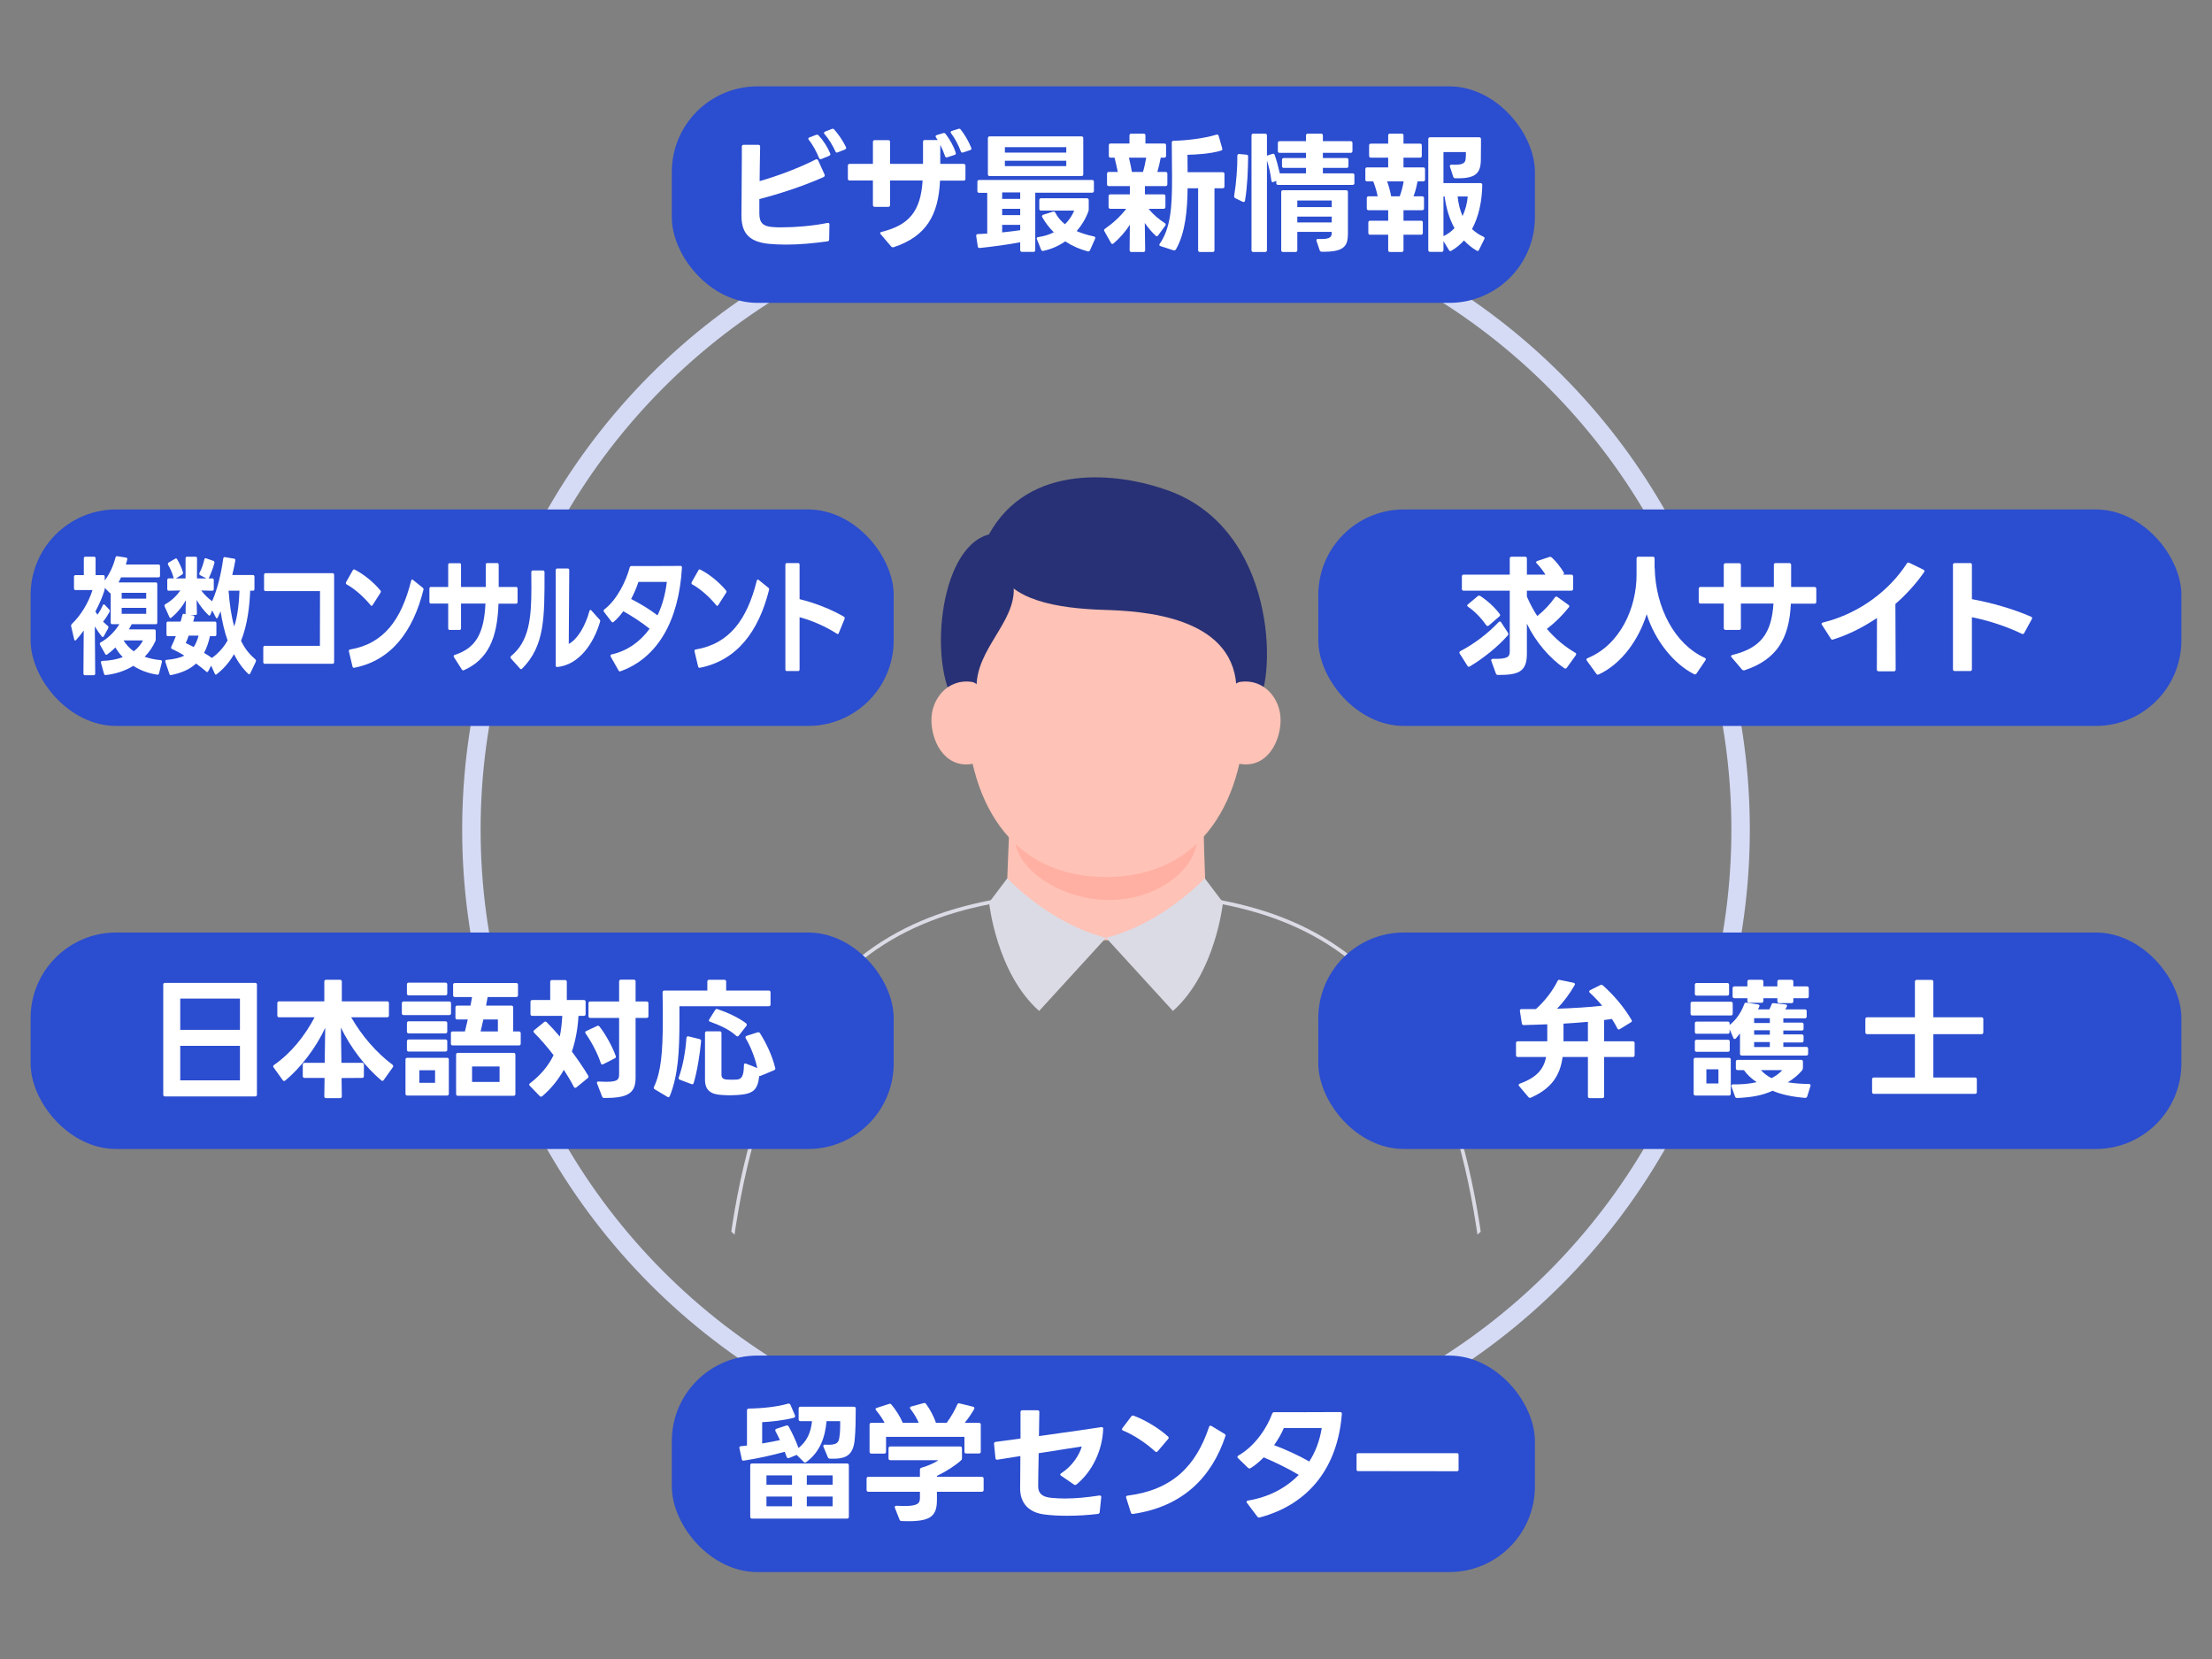 <?xml version="1.0" encoding="UTF-8"?> <svg xmlns="http://www.w3.org/2000/svg" xmlns:xlink="http://www.w3.org/1999/xlink" id="_レイヤー_1" data-name="レイヤー 1" width="1200" height="900.147" viewBox="0 0 1200 900.147"><rect x="0" y="0" width="1200" height="900.147" fill="#808080" stroke="none"/><defs><style> .cls-1 { fill: #ffc2b6; } .cls-2 { fill: #283175; } .cls-3 { fill: #fff; } .cls-4 { fill: #dbdbe6; } .cls-5, .cls-6, .cls-7 { fill: none; } .cls-6 { stroke: #dbdbe6; stroke-width: 2px; } .cls-6, .cls-7 { stroke-miterlimit: 10; } .cls-8 { fill: #ffb0a3; } .cls-7 { stroke: #d5dbf5; stroke-width: 10px; } .cls-9 { fill: #2b4dcf; } .cls-10 { clip-path: url(#clippath); } </style><clipPath id="clippath"><circle class="cls-5" cx="600" cy="448.955" r="298.967"></circle></clipPath></defs><g class="cls-10"><g><path class="cls-6" d="M600,484.299c117.552,0,206.19,38.47,209.277,279.123l-209.277,32.519-209.277-32.519c3.084-240.653,91.722-279.123,209.277-279.123Z"></path><path class="cls-2" d="M633.647,266.045c59.233,21.292,58.46,101.429,48.716,114.978-45.497,63.259-138.894,29.188-162.404,2.839-16.579-18.583-11.738-86.459,16.519-93.944,21.68-39.23,70.134-33.592,97.169-23.873Z"></path><path class="cls-1" d="M652.555,437.771s1.389,48.759,1.965,57.45c.485,7.333-21.601,14.85-53.683,14.85s-55.672-6.086-55.323-12.241c.982-17.408,1.964-55.707,2.944-63.54.983-7.834,102.133-12.187,104.097,3.481Z"></path><path class="cls-8" d="M550.744,455.276c0,15.21,23.728,32.961,50.942,32.961s47.606-17.75,47.606-32.961-22.062-27.538-49.275-27.538-49.273,12.329-49.273,27.538Z"></path><path class="cls-1" d="M524.152,381.683c0,51.964,23.391,94.09,75.848,94.09s75.848-42.126,75.848-94.09-33.959-94.091-75.848-94.091-75.848,42.127-75.848,94.091Z"></path><path class="cls-2" d="M679.961,375.254c4.518-51.204-11.191-90.383-59.86-102.199-31.335-7.609-84.011,16.775-78.591,34.585,5.419,17.808,31.677,22.454,57.615,23.227,20.688.617,68.911,3.484,71.557,40.777.234,3.297,8.583,11.511,9.279,3.61Z"></path><path class="cls-2" d="M549.96,319.253c.551,18.579-20.219,32.777-20.193,53.424-3.1,23.911-13.705-2.323-13.445-21.163.229-16.807,3.35-32.772,16.259-46.972,2.581-2.839,16.775-5.678,17.379,14.712Z"></path><path class="cls-1" d="M529.367,413.98c-15.556,4.073-23.699-10.202-24.073-22.591-.371-12.222,8.889-23.333,21.851-21.482,10.814,1.546,12.79,41.305,2.222,44.073Z"></path><path class="cls-1" d="M670.631,413.98c15.555,4.073,23.697-10.202,24.074-22.591.37-12.222-8.889-23.333-21.852-21.482-10.815,1.546-12.791,41.305-2.222,44.073Z"></path><path class="cls-4" d="M546.452,476.478s22.847,24.572,53.565,32.253l-36.287,39.705c-23.188-20.498-27.167-58.858-27.167-58.858l9.889-13.099Z"></path><path class="cls-4" d="M653.583,476.478s-22.846,24.572-53.565,32.253l36.289,39.705c23.186-20.498,27.165-58.858,27.165-58.858l-9.889-13.099Z"></path></g></g><circle class="cls-7" cx="600" cy="450.074" r="344.269"></circle><g><rect class="cls-9" x="364.46" y="46.86" width="468.213" height="117.442" rx="46.42" ry="46.42"></rect><g><path class="cls-3" d="M402.447,85.386v-5.843c0-.634.352-.986.985-.986h7.956c.634,0,.986.352.986.986-.141,6.055-.211,12.673-.282,18.728,10.279-2.957,21.755-7.322,30.415-11.758.211-.07.352-.141.563-.141.282,0,.563.211.774.634l3.52,7.744c.07.141.07.282.07.422,0,.352-.281.704-.845.986-10.701,4.788-24.571,9.293-34.639,11.828v7.814c0,4.928,1.831,7.041,7.393,7.393,1.479.141,3.098.141,4.858.141,7.322,0,16.686-.774,24.711-2.394h.282c.493,0,.845.282.774.916l-.141,8.026c0,.634-.352.986-.916,1.056-7.181.985-14.855,1.76-22.458,1.76-3.168,0-6.336-.141-9.435-.422-11.828-1.197-14.785-7.041-14.785-15.489,0-6.618.211-20.206.211-31.4ZM439.127,74.544l3.661-1.408c.211-.07.352-.07.493-.07.352,0,.634.141.845.422,2.605,2.816,4.928,6.477,6.266,9.786.071.141.071.282.071.422,0,.352-.211.634-.634.845l-4.154,1.69c-.211.07-.352.141-.493.141-.352,0-.633-.211-.845-.634-1.267-3.098-3.168-6.899-5.562-9.856-.141-.211-.281-.422-.281-.634,0-.281.211-.563.633-.704ZM453.983,82.781c-.352,0-.634-.211-.774-.633-1.338-3.027-3.591-6.759-5.914-9.434-.211-.211-.282-.422-.282-.634,0-.282.211-.563.634-.704l3.591-1.408c.211-.07.352-.141.493-.141.352,0,.563.141.845.422,2.183,2.464,4.788,6.196,6.336,9.504.141.211.141.352.141.493,0,.352-.211.633-.633.845l-3.943,1.549c-.211.07-.352.141-.493.141Z"></path><path class="cls-3" d="M460.956,88.906h12.602v-11.898c0-.634.352-.986.986-.986h7.322c.704,0,.986.352.986.986v11.898h17.883v-11.969c0-.634.281-.986.985-.986h6.97l-.916-1.408c-.141-.211-.211-.423-.211-.563,0-.352.211-.563.634-.704l3.45-1.056c.211-.07.352-.07.422-.07.352,0,.634.141.915.493,2.323,3.027,4.436,6.759,5.492,10.209.07.141.07.211.07.352,0,.422-.211.704-.704.845l-3.942,1.267c-.141.07-.282.07-.352.07-.422,0-.704-.211-.845-.633-.634-1.901-1.549-4.083-2.605-6.196v10.35h12.672c.634,0,.986.352.986.985v7.111c0,.634-.352.986-.986.986h-12.813c-.845,18.798-7.533,30.274-25.134,36.117l-.422.07c-.352,0-.634-.141-.915-.422l-5.703-6.688c-.211-.211-.281-.422-.281-.633,0-.282.211-.493.704-.634,15.066-3.661,21.262-11.265,22.318-27.88h-17.671v13.306c0,.634-.282.986-.986.986h-7.322c-.634,0-.986-.352-.986-.986v-13.306h-12.602c-.634,0-.986-.352-.986-.986v-7.041c0-.633.352-.985.986-.985ZM522.066,82.781c-.422,0-.704-.211-.845-.704-1.126-3.027-3.027-6.83-5.21-9.716-.211-.211-.281-.422-.281-.634,0-.282.211-.563.633-.704l3.591-1.126.422-.07h.07c.282,0,.563.141.774.493,2.042,2.535,4.365,6.478,5.703,9.927l.071.422c0,.352-.282.634-.704.774l-3.802,1.267c-.141.07-.282.07-.423.07Z"></path><path class="cls-3" d="M530.223,103.621v-4.999c0-.634.352-.986.985-.986h61.251c.634,0,.986.352.986.986v4.928c0,.633-.352.985-.986.985h-30.837v31.119c0,.634-.352.986-.985.986h-6.196c-.634,0-.986-.352-.986-.986v-4.224c-6.618,1.267-15.559,2.464-21.966,3.098h-.211c-.493,0-.774-.282-.845-.845l-.845-5.632v-.211c0-.493.282-.845.845-.845,1.549-.07,3.309-.141,5.14-.282v-22.106h-4.365c-.634,0-.985-.352-.985-.986ZM536.911,73.98h49.776c.634,0,.986.352.986.986v19.572c0,.633-.352.985-.986.985h-49.776c-.633,0-.985-.352-.985-.985v-19.572c0-.634.352-.986.985-.986ZM553.456,104.395h-9.786v3.52h9.786v-3.52ZM553.456,113.266h-9.786v3.45h9.786v-3.45ZM553.456,124.883v-2.887h-9.786v4.083c3.521-.352,6.97-.774,9.786-1.197ZM578.449,79.824h-33.301v2.957h33.301v-2.957ZM578.449,87.216h-33.301v2.887h33.301v-2.887ZM563.805,113.266v-4.717c0-.634.352-.986.986-.986h24.853c.634,0,.985.352.985.986v4.999c0,.422-.07.774-.211,1.197-1.408,3.872-3.591,7.462-6.336,10.631,2.816,1.197,5.914,2.183,9.364,2.887.704.141.915.633.634,1.267l-2.746,6.195c-.211.563-.704.774-1.267.634-4.294-1.126-8.449-2.957-12.18-5.421-3.52,2.464-7.533,4.224-11.828,5.139-.141,0-.211.071-.352.071-.422,0-.774-.282-.915-.704l-2.253-5.632c-.071-.141-.141-.352-.141-.493,0-.352.352-.633.845-.704,3.168-.423,5.984-1.338,8.448-2.605-2.464-2.394-4.576-5.21-6.266-8.167-.141-.211-.141-.422-.141-.563,0-.352.211-.633.634-.774l5.28-1.689c.141-.07.281-.07.422-.07.352,0,.634.141.845.563,1.267,2.464,3.027,4.576,5.28,6.336,2.183-2.112,3.872-4.646,4.999-7.393h-17.953c-.634,0-.986-.352-.986-.985Z"></path><path class="cls-3" d="M598.933,124.883c0-.282.211-.563.493-.774,4.013-2.746,8.237-6.478,11.546-10.842h-8.589c-.634,0-.986-.352-.986-.986v-5.844c0-.704.352-.985.986-.985h10.561v-4.506h-11.405c-.634,0-.986-.282-.986-.986v-5.703c0-.634.352-.986.986-.986h4.858c-.493-2.534-1.127-5.139-1.76-7.744h-2.112c-.704,0-.985-.352-.985-.986v-5.703c0-.634.281-.986.985-.986h10.208v-4.365c0-.634.352-.986.986-.986h6.688c.704,0,.985.352.985.986v4.365h10.209c.633,0,.985.352.985.986v5.703c0,.634-.352.986-.985.986h-1.901c-.493,2.605-1.126,5.28-1.831,7.744h4.435c.634,0,.986.352.986.986v5.703c0,.704-.352.986-.986.986h-11.194v4.506h10.138c.633,0,.985.282.985.985v5.844c0,.634-.352.986-.985.986h-8.097c2.535,3.238,5.632,5.773,8.73,7.744.352.211.493.493.493.774,0,.211-.071.422-.211.634l-3.872,5.28c-.211.282-.422.493-.704.493-.211,0-.422-.141-.634-.352-2.112-1.901-4.154-4.294-5.914-6.899l.211,14.785c0,.634-.352.986-.986.986h-6.477c-.633,0-.985-.352-.985-.986l.141-13.799c-2.464,3.872-5.562,7.322-8.871,10.138-.211.211-.422.281-.633.281-.282,0-.493-.141-.704-.493l-3.591-6.407c-.141-.211-.211-.422-.211-.563ZM614.069,93.271h5.984c.774-2.534,1.337-5.209,1.76-7.744h-9.364c.563,2.464,1.126,5.139,1.619,7.744ZM636.599,135.795l-6.97-2.253c-.493-.141-.704-.352-.704-.704,0-.141.07-.352.211-.563,5.984-8.589,6.688-20.206,6.688-34.709v-2.535c-.07-5.28-.07-11.969-.141-17.671,0-.634.352-.986.985-.986,6.688-.141,16.263-1.197,23.233-3.309l.352-.071c.422,0,.704.282.845.704l1.971,6.829.071.352c0,.423-.282.704-.774.845-5.914,1.76-13.307,2.112-18.165,2.253l.07,9.434h19.009c.634,0,.986.352.986.985v6.759c0,.634-.352.986-.986.986h-4.436v33.583c0,.634-.352.986-.985.986h-6.9c-.634,0-.985-.352-.985-.986v-33.583h-5.703c-.141,11.476-1.126,24.078-6.336,33.16-.352.493-.775.634-1.338.493Z"></path><path class="cls-3" d="M669.501,106.366c1.197-7.04,1.831-15.771,1.76-21.896,0-.634.422-.986,1.056-.915l3.873.352c.633.071.915.352.915.916-.07,7.181-.352,15.981-1.689,24.008-.141.704-.634.915-1.268.633l-3.942-1.901c-.493-.281-.774-.633-.704-1.197ZM690.411,98.833c-.352,0-.633-.352-.704-.845-.422-3.591-1.268-7.533-2.394-10.913v48.649c0,.634-.352.986-.985.986h-6.407c-.634,0-.986-.352-.986-.986v-62.237c0-.634.352-.986.986-.986h6.407c.633,0,.985.352.985.986v10.983c.07,0,.07-.07.141-.07l2.816-.916c.141-.07.282-.07.422-.07.422,0,.704.282.845.704.985,2.816,2.042,6.688,2.746,9.927h14.222v-2.957h-12.039c-.634,0-.986-.352-.986-.986v-3.379c0-.634.352-.986.986-.986h12.039v-2.816h-14.292c-.634,0-.986-.352-.986-.986v-4.365c0-.634.352-.986.986-.986h14.292v-3.098c0-.634.352-.986.985-.986h7.181c.634,0,.986.352.986.986v3.098h15.066c.634,0,.986.352.986.986v4.365c0,.634-.352.986-.986.986h-15.066v2.816h12.884c.634,0,.986.352.986.986v3.379c0,.634-.352.986-.986.986h-12.884v2.957h16.123c.634,0,.986.352.986.986v4.295c0,.633-.352.985-.986.985h-40.412c-.633,0-.985-.352-.985-.985v-1.197l-1.479.563c-.141.07-.352.141-.493.141ZM702.803,136.71h-6.759c-.634,0-.986-.352-.986-.986v-31.541c0-.633.352-.985.986-.985h34.216c.633,0,.985.352.985.985v22.389c0,6.759-1.76,10.208-14.151,9.998-.634,0-.986-.282-1.197-.845l-1.689-4.999c-.07-.141-.07-.282-.07-.352,0-.493.352-.845.985-.774.634,0,1.268.07,1.76.07,5.14,0,5.562-1.479,5.562-3.379v-.493h-18.657v9.927c0,.634-.352.986-.985.986ZM722.445,108.76h-18.657v3.59h18.657v-3.59ZM722.445,117.49h-18.657v3.168h18.657v-3.168Z"></path><path class="cls-3" d="M741.676,90.807h11.405v-5.28h-9.364c-.634,0-.986-.352-.986-.986v-5.632c0-.634.352-.986.986-.986h9.364v-4.435c0-.704.352-.986.986-.986h6.336c.633,0,.985.282.985.986v4.435h8.941c.704,0,.986.352.986.986v5.632c0,.634-.282.986-.986.986h-8.941v5.28h10.702c.633,0,.985.352.985.985v5.632c0,.634-.352.986-.985.986h-3.098c-.493,2.816-1.197,5.632-2.182,8.097h4.717c.634,0,.986.352.986.985v5.562c0,.634-.352.986-.986.986h-10.138v5.703h9.505c.704,0,.985.352.985.985v5.633c0,.633-.282.985-.985.985h-9.505v8.378c0,.634-.352.986-.985.986h-6.336c-.634,0-.986-.352-.986-.986v-8.378h-9.786c-.634,0-.986-.352-.986-.985v-5.633c0-.633.352-.985.986-.985h9.786v-5.703h-10.631c-.634,0-.986-.352-.986-.986v-5.562c0-.633.352-.985.986-.985h4.928c-.493-2.605-1.408-5.562-2.394-8.097h-3.309c-.704,0-.986-.352-.986-.986v-5.632c0-.633.282-.985.986-.985ZM754.7,106.507h4.647c.985-2.605,1.689-5.421,2.112-8.097h-8.941c.915,2.464,1.689,5.492,2.182,8.097ZM774.836,135.654v-60.195c0-.634.352-.986.986-.986h26.613c.633,0,.985.352.985.986v3.52c0,2.746,0,5.562-.07,8.167-.211,7.463-3.52,9.786-13.87,9.575-.563,0-.915-.282-1.126-.845l-1.76-5.421-.07-.422c0-.422.352-.704.986-.704,5.351.211,7.392-.422,7.604-3.168.141-1.267.141-2.746.141-3.661h-12.18v16.827h20.065c.634,0,.986.352.986,1.056-.141,8.589-1.831,16.968-5.562,23.867,1.76,1.689,3.802,3.098,6.196,4.154.563.282.774.704.493,1.267l-2.887,5.844c-.141.422-.422.634-.774.634-.141,0-.352-.071-.563-.211-2.535-1.479-4.788-3.309-6.829-5.492-1.972,2.183-4.225,4.083-6.83,5.562-.211.141-.422.211-.563.211-.352,0-.563-.211-.774-.563l-2.957-4.858v4.858c0,.634-.352.986-.986.986h-6.266c-.634,0-.986-.352-.986-.986ZM789.058,123.756c-2.746-4.929-4.506-10.702-5.351-17.179h-.634v21.543c2.253-1.056,4.294-2.535,5.984-4.365ZM793.423,117.208c1.549-3.309,2.534-6.97,2.816-10.631h-5.492c.423,4.013,1.338,7.533,2.676,10.631Z"></path></g></g><g><rect class="cls-9" x="16.606" y="276.372" width="468.213" height="117.442" rx="46.42" ry="46.42"></rect><g><path class="cls-3" d="M85.388,366.011c-4.541-.634-9.028-2.183-13.093-4.788-4.435,2.746-9.609,4.436-15.047,4.999h-.105c-.37,0-.581-.282-.739-.774l-1.584-5.703c-.053-.141-.053-.282-.053-.422,0-.493.211-.774.634-.774,4.276-.141,8.025-.845,11.192-2.042-1.478-1.549-2.851-3.309-4.012-5.28-1.479,1.549-3.009,2.816-4.488,3.872-.158.141-.317.141-.422.141-.211,0-.422-.141-.581-.422l-2.798-4.999c-.105-.211-.158-.422-.158-.563,0-.352.158-.563.475-.774,4.012-2.112,7.866-6.055,10.137-9.856h-3.96c-.475,0-.739-.352-.739-.986v-15.7c-.159,0-.264-.07-.422-.211l-2.798-2.816v.211c0,.493-.053.704-.158,1.126-1.056,3.45-2.798,7.533-4.91,11.476.37.634.739,1.197,1.109,1.76,1.056-1.479,2.112-3.309,2.904-5.14.158-.352.316-.493.528-.493.158,0,.317.07.475.211l2.481,2.605c.211.211.317.493.317.704s-.106.422-.211.704c-.95,1.76-2.217,3.661-3.432,5.14.845.845,1.689,1.689,2.534,2.323.264.211.37.422.37.704,0,.211-.053.422-.158.634l-2.376,4.294c-.158.282-.37.422-.528.422-.211,0-.37-.07-.528-.282-1.32-1.619-2.64-3.52-3.801-5.491l.211,25.486c0,.633-.264.985-.739.985h-4.91c-.476,0-.739-.352-.739-.985l.158-23.233c-1.425,1.971-2.851,3.731-4.224,5.21-.158.141-.317.211-.422.211-.264,0-.422-.211-.528-.634l-1.637-7.04c0-.141-.053-.282-.053-.352,0-.422.158-.704.422-.986,4.751-4.506,9.028-11.405,11.192-18.375h-9.292c-.475,0-.739-.352-.739-.985v-6.125c0-.633.264-.985.739-.985h4.593v-9.012c0-.634.264-.986.739-.986h4.91c.475,0,.739.352.739.986v9.012h4.224c.475,0,.739.352.739.985v1.901c2.64-3.45,4.699-8.026,5.808-12.391.158-.563.475-.845.897-.774l4.91.774c.528.071.739.493.581,1.126-.211.845-.475,1.69-.739,2.605h17.792c.476,0,.739.352.739.986v4.999c0,.634-.264.986-.739.986h-20.432c-.422.915-.845,1.901-1.32,2.746h20.273c.475,0,.739.352.739.986v20.699c0,.634-.264.986-.739.986h-13.146c-.475.985-1.003,1.901-1.531,2.816h13.833c.475,0,.739.352.739.986v4.154c0,.493,0,.774-.159,1.126-1.425,3.238-3.432,6.125-5.86,8.589,2.64.915,5.544,1.549,8.764,1.83.528.071.739.423.581,1.127l-1.531,6.055c-.159.563-.475.774-.897.704ZM79.316,321.585h-13.304v3.168h13.304v-3.168ZM79.316,329.752h-13.304v3.239h13.304v-3.239ZM72.559,353.338c2.218-1.69,3.907-3.731,5.016-5.914h-10.559c1.479,2.323,3.326,4.365,5.543,5.914Z"></path><path class="cls-3" d="M90.313,344.115v-5.914c0-.633.264-.985.739-.985h6.916c.37-1.268.739-2.464.951-3.45.158-.563.369-.845.845-.774l.95.211c-.053-.141-.053-.352-.053-.563l.158-7.041c-2.112,3.802-4.91,7.111-7.919,9.504-.158.141-.317.211-.422.211-.211,0-.422-.211-.581-.563l-2.534-5.632c-.105-.211-.159-.422-.159-.563,0-.352.159-.563.476-.774,3.062-1.69,6.019-4.365,8.13-7.463l-6.335.141c-.475,0-.739-.352-.739-.985v-4.717c0-.634.264-.986.739-.986h2.798c-.053-.07-.053-.211-.105-.352-.633-2.394-1.742-4.928-2.904-6.899-.105-.211-.211-.422-.211-.634,0-.281.158-.563.422-.704l3.59-2.112c.159-.07.317-.141.476-.141.211,0,.369.141.528.422,1.32,2.182,2.428,4.646,3.167,7.04.053.141.053.282.053.422,0,.352-.105.634-.422.845l-3.432,2.112h5.227v-10.771c0-.634.264-.986.739-.986h4.752c.475,0,.739.352.739.986l-.053,10.771h5.121l-3.432-1.76c-.316-.141-.422-.422-.422-.704,0-.211.053-.422.159-.634,1.056-1.971,2.006-4.576,2.587-7.181.158-.634.422-.774.897-.634l4.012,1.408c.475.141.687.563.528,1.197-.687,2.746-1.795,5.562-2.957,8.026l-.159.281h2.059c.475,0,.739.352.739.986v4.717c0,.633-.264.985-.739.985l-6.071-.141c1.689,2.323,3.907,4.365,5.913,5.843,2.745-6.266,4.804-14.292,6.019-23.092.105-.634.37-.916.845-.845l5.068.845c.475.07.739.493.634,1.126-.37,2.112-.951,4.858-1.637,7.745h11.298c.476,0,.739.352.739.985v6.548c0,.633-.264.985-.739.985h-1.583c-.317,8.026-1.426,18.517-4.963,27.176,2.217,4.506,4.646,7.392,7.708,9.997.264.211.422.493.422.845,0,.141-.053.352-.158.563l-3.009,6.336c-.159.282-.317.422-.475.422s-.317-.07-.528-.211c-2.904-2.746-5.543-6.266-7.761-10.701-2.692,4.646-5.913,8.167-9.45,10.913-.159.141-.317.211-.423.211-.211,0-.422-.211-.581-.563l-1.954-4.365-1.583,3.027c-.159.282-.37.493-.581.493-.158,0-.264-.07-.422-.211-1.32-1.126-3.273-2.746-5.596-4.436-3.537,3.309-8.078,5.14-13.568,6.266h-.211c-.316,0-.528-.141-.686-.634l-2.165-6.407c-.053-.211-.105-.352-.105-.493,0-.422.211-.634.633-.704,3.696-.352,6.969-.915,9.714-2.323-2.217-1.408-4.488-2.605-6.652-3.591-.37-.141-.528-.422-.528-.774,0-.141.053-.352.158-.563.845-1.69,1.689-3.661,2.429-5.632h-4.329c-.475,0-.739-.352-.739-.986ZM100.767,348.832c1.056.493,2.587,1.267,4.329,2.183,1.056-1.62,1.954-3.661,2.64-6.196h-5.385c-.581,1.69-1.109,3.168-1.584,4.013ZM117.397,338.201v5.914c0,.634-.264.986-.739.986h-2.746c-.792,3.59-1.848,6.547-3.221,9.082,1.584.915,3.062,1.901,4.277,2.746,3.22-2.323,6.282-5.491,8.5-9.504-1.742-4.858-2.957-10.42-3.801-15.771-.528,1.126-1.003,2.253-1.531,3.309-.158.282-.317.493-.528.493-.159,0-.37-.211-.528-.493l-1.953-3.802-.95,2.253c-.159.352-.37.563-.581.563-.105,0-.264-.07-.422-.211-2.217-2.112-4.699-5.069-6.494-8.308l.158,7.181c0,.633-.211.985-.686.985h-3.168l1.848.282c.528.07.739.563.581,1.197l-.581,2.112h11.826c.475,0,.739.352.739.985ZM127.059,339.82c1.901-5.562,2.64-13.166,2.851-19.361h-5.913c.528,6.97,1.425,13.659,3.062,19.361Z"></path><path class="cls-3" d="M142.827,359.111v-7.745c0-.633.264-.985.739-.985h29.988l.053-29.71h-29.618c-.475,0-.739-.352-.739-.986v-7.744c0-.634.264-.986.739-.986h36.534c.475,0,.739.352.739.986v47.17c0,.634-.264.986-.739.986h-36.957c-.475,0-.739-.352-.739-.986Z"></path><path class="cls-3" d="M187.776,315.742l3.643-6.407c.264-.423.581-.563.951-.352,4.487,2.253,9.978,6.477,13.938,11.265.211.211.316.493.316.704s-.105.493-.264.704l-4.224,6.618c-.211.282-.37.422-.581.422-.158,0-.316-.141-.475-.352-3.695-4.506-8.764-9.012-12.987-11.265-.317-.141-.476-.422-.476-.704,0-.211.053-.422.159-.633ZM191.208,361.505l-1.901-8.026-.053-.352c0-.422.211-.704.634-.774,18.267-3.098,27.823-16.052,33.155-37.314.105-.422.317-.634.528-.634.158,0,.316.07.422.141l5.333,4.295c.37.352.528.704.37,1.197-5.596,22.389-17.37,38.3-37.59,42.243h-.211c-.316,0-.581-.282-.686-.774Z"></path><path class="cls-3" d="M250.585,363.265l-4.276-6.688c-.158-.211-.211-.422-.211-.633,0-.282.158-.493.528-.634,11.298-3.661,15.944-11.265,16.736-27.88h-13.251v13.306c0,.634-.211.986-.739.986h-5.491c-.475,0-.739-.352-.739-.986v-13.306h-9.45c-.475,0-.739-.352-.739-.986v-7.041c0-.633.264-.985.739-.985h9.45v-11.898c0-.634.264-.986.739-.986h5.491c.528,0,.739.352.739.986v11.898h13.41v-11.969c0-.634.211-.986.739-.986h5.544c.475,0,.739.352.739.986v11.969h9.503c.475,0,.739.352.739.985v7.111c0,.634-.264.986-.739.986h-9.609c-.633,18.798-5.649,30.274-18.848,36.117l-.316.07c-.264,0-.475-.141-.687-.422Z"></path><path class="cls-3" d="M277.298,355.872c9.714-7.956,10.981-20.417,10.981-36.962,0-2.675,0-5.492-.053-8.448,0-.634.264-.986.739-.986h5.702c.528,0,.739.422.739,1.197,0,24.29.159,39.778-12.196,52.099-.158.211-.316.282-.528.282-.158,0-.317-.141-.528-.282l-4.91-5.492c-.211-.211-.316-.422-.316-.704,0-.211.158-.493.369-.704ZM302.165,361.856h-.053c-.37,0-.633-.352-.633-.985v-51.465c0-.634.264-.986.739-.986h5.86c.528,0,.739.352.739.986l-.264,39.919c4.699-2.464,9.028-9.716,11.193-17.812.158-.423.317-.634.581-.634.105,0,.264.07.422.211l4.488,4.999c.37.352.475.704.317,1.126-3.485,11.969-11.51,23.515-23.283,24.641h-.106Z"></path><path class="cls-3" d="M336.259,364.25c-.264,0-.476-.141-.687-.493l-4.224-7.463c-.105-.211-.158-.423-.158-.634,0-.282.211-.563.581-.634,8.342-1.831,15.416-6.759,20.643-13.94-4.224-3.379-9.187-6.618-14.255-9.504-1.689,2.323-3.537,4.365-5.333,5.843-.158.141-.316.211-.475.211s-.37-.141-.581-.352l-4.065-5.28c-.158-.211-.264-.422-.264-.634,0-.282.158-.563.422-.774,7.021-5.351,11.826-15.629,13.727-22.67.158-.563.422-.845.845-.845,7.655,0,18.267,0,26.82-.071.475,0,.739.352.686,1.056-1.689,28.795-13.251,48.931-33.367,56.112-.105.07-.211.07-.316.07ZM356.69,333.836c2.587-5.351,4.276-11.476,5.068-18.165h-15.417c-.95,3.028-2.323,6.196-3.959,9.293,4.91,2.464,9.979,5.562,14.308,8.871Z"></path><path class="cls-3" d="M375.278,315.742l3.643-6.407c.264-.423.581-.563.951-.352,4.487,2.253,9.978,6.477,13.938,11.265.211.211.316.493.316.704s-.105.493-.264.704l-4.224,6.618c-.211.282-.37.422-.581.422-.158,0-.316-.141-.475-.352-3.696-4.506-8.764-9.012-12.988-11.265-.316-.141-.475-.422-.475-.704,0-.211.053-.422.159-.633ZM378.71,361.505l-1.901-8.026-.053-.352c0-.422.211-.704.634-.774,18.267-3.098,27.823-16.052,33.155-37.314.106-.422.317-.634.528-.634.159,0,.317.07.423.141l5.332,4.295c.37.352.528.704.37,1.197-5.596,22.389-17.37,38.3-37.59,42.243h-.211c-.317,0-.581-.282-.687-.774Z"></path><path class="cls-3" d="M433.029,364.039h-6.229c-.475,0-.739-.281-.739-.985v-56.605c0-.704.264-.986.739-.986h6.229c.476,0,.739.282.739.986v18.586c8.131,1.972,17,5.421,24.022,9.505.317.141.475.422.475.774,0,.141-.053.352-.105.493l-3.115,7.604c-.211.563-.528.704-.951.422-6.229-4.013-13.41-7.11-20.326-9.012v28.232c0,.704-.264.985-.739.985Z"></path></g></g><g><rect class="cls-9" x="16.606" y="505.885" width="468.213" height="117.442" rx="46.42" ry="46.42"></rect><g><path class="cls-3" d="M88.557,593.834v-59.632c0-.704.352-.985.986-.985h48.86c.633,0,.985.281.985.985v59.632c0,.634-.352.986-.985.986h-48.86c-.634,0-.986-.352-.986-.986ZM130.166,558.703v-16.967h-32.386v16.967h32.386ZM130.166,586.09v-18.728h-32.386v18.728h32.386Z"></path><path class="cls-3" d="M164.251,583.767v-6.195c0-.634.352-.986.985-.986h10.913l.282-19.009c-4.928,10.702-13.306,21.755-21.685,28.584-.211.211-.422.281-.704.281-.211,0-.423-.141-.634-.422l-4.999-6.97c-.141-.211-.211-.423-.211-.563,0-.282.141-.563.493-.774,9.223-6.407,16.756-15.841,21.966-25.838h-19.22c-.634,0-.986-.352-.986-.985v-6.688c0-.634.352-.986.986-.986h24.5v-10.701c0-.634.352-.986.985-.986h7.533c.634,0,.986.352.986.986v10.701h24.571c.633,0,.985.352.985.986v6.688c0,.633-.352.985-.985.985h-19.502c5.773,9.998,13.588,19.15,22.388,25.698.282.211.422.493.422.774,0,.211-.07.422-.211.633l-4.928,6.9c-.211.352-.422.493-.704.493-.211,0-.422-.07-.634-.282-8.448-7.04-16.827-17.953-21.896-28.654l.282,19.15h11.194c.634,0,.986.352.986.986v6.195c0,.634-.352.986-.986.986l-11.124.07.141,9.927c0,.634-.352.986-.986.986h-7.533c-.633,0-.985-.352-.985-.986l.141-9.997h-10.842c-.633,0-.985-.352-.985-.986Z"></path><path class="cls-3" d="M218.986,543.284h24.711c.634,0,.986.352.986.986v5.421c0,.634-.352.986-.986.986h-24.711c-.634,0-.986-.352-.986-.986v-5.421c0-.634.352-.986.986-.986ZM220.958,573.84h21.543c.634,0,.986.352.986.985v18.517c0,.633-.352.985-.986.985h-21.543c-.634,0-.986-.352-.986-.985v-18.517c0-.633.352-.985.986-.985ZM221.732,533.076h19.924c.634,0,.985.352.985.986v4.928c0,.634-.352.986-.985.986h-19.924c-.634,0-.986-.352-.986-.986v-4.928c0-.634.352-.986.986-.986ZM221.732,554.056h19.924c.634,0,.985.352.985.986v4.576c0,.634-.352.985-.985.985h-19.924c-.634,0-.986-.352-.986-.985v-4.576c0-.634.352-.986.986-.986ZM221.732,563.913h19.924c.634,0,.985.352.985.986v4.576c0,.634-.352.986-.985.986h-19.924c-.634,0-.986-.352-.986-.986v-4.576c0-.634.352-.986.986-.986ZM236.024,587.428v-6.829h-8.519v6.829h8.519ZM245.81,539.905v-5.632c0-.633.352-.985.986-.985h33.23c.634,0,.986.352.986.985v5.632c0,.634-.352.986-.986.986h-15.489l-.845,4.646h13.729c.634,0,.986.352.986.986v13.025h3.098c.634,0,.986.352.986.985v5.632c0,.634-.352.986-.986.986h-35.906c-.633,0-.985-.352-.985-.986v-5.632c0-.633.352-.985.985-.985h6.618c.493-2.042,1.056-4.225,1.549-6.478h-5.703c-.634,0-.986-.352-.986-.985v-5.562c0-.634.352-.986.986-.986h7.181l.845-4.646h-9.293c-.634,0-.986-.352-.986-.986ZM248.415,571.165h30.203c.634,0,.986.352.986.985v21.333c0,.634-.352.986-.986.986h-30.203c-.634,0-.986-.352-.986-.986v-21.333c0-.633.352-.985.986-.985ZM271.015,586.935v-8.378h-14.926v8.378h14.926ZM270.1,559.548v-6.478h-7.885c-.493,2.253-.986,4.436-1.479,6.478h9.364Z"></path><path class="cls-3" d="M287.781,550.114v-6.618c0-.634.352-.986.985-.986h9.716v-9.856c0-.634.352-.986.986-.986h7.04c.634,0,.986.352.986.986v9.856h9.223c.633,0,.985.352.985.986v6.618c0,.633-.352.985-.985.985h-2.887c-.422,7.111-1.619,13.518-3.591,19.361,3.239,4.365,6.336,8.871,8.871,13.095.141.211.141.352.141.563,0,.282-.141.563-.422.774l-6.125,4.999c-.211.141-.422.282-.634.282-.281,0-.563-.211-.774-.563-1.549-3.027-3.379-6.125-5.421-9.223-3.098,5.492-6.97,10.279-11.687,14.292-.211.211-.422.282-.704.282-.211,0-.493-.141-.704-.352l-5.351-5.562c-.211-.211-.352-.493-.352-.704s.141-.422.422-.633c5.843-4.506,9.997-9.505,12.813-15.278-3.45-4.506-7.111-8.73-10.561-12.18-.211-.211-.352-.493-.352-.704s.141-.493.422-.704l5.351-4.365c.211-.211.422-.282.704-.282.211,0,.493.141.704.352,2.253,2.253,4.717,4.929,7.111,7.745.704-3.45,1.126-7.111,1.338-11.194h-16.264c-.634,0-.985-.352-.985-.985ZM317.703,560.674c-.141-.211-.211-.422-.211-.634,0-.282.141-.563.563-.704l5.844-2.746c.211-.141.422-.141.563-.141.282,0,.563.141.774.423,3.239,4.154,6.97,10.842,8.801,15.981.07.141.07.282.07.422,0,.352-.141.634-.563.845l-6.336,3.239c-.211.07-.352.141-.493.141-.352,0-.633-.282-.774-.704-1.76-5.351-4.928-11.406-8.237-16.123ZM327.841,595.665c-.563,0-.985-.211-1.197-.774l-2.746-7.111c-.07-.141-.07-.282-.07-.422,0-.422.352-.704.985-.634,1.549.07,2.887.141,4.013.141,6.688,0,7.041-1.408,7.041-4.294v-30.344h-15.63c-.634,0-.986-.352-.986-.985v-6.97c0-.634.352-.986.986-.986h15.63v-10.842c0-.634.352-.986.985-.986h6.97c.633,0,.985.352.985.986v10.842h5.984c.634,0,.986.352.986.986v6.97c0,.633-.352.985-.986.985h-5.984v32.527c0,8.589-4.576,10.913-16.967,10.913Z"></path><path class="cls-3" d="M362.603,595.243c-.141,0-.352-.07-.563-.211l-6.829-4.083c-.563-.352-.704-.774-.422-1.337,3.872-8.167,4.717-18.728,4.788-35.766,0-3.52,0-10.842-.141-15.489,0-.633.352-.985.986-.985h23.304v-4.858c0-.634.352-.986.985-.986h8.237c.634,0,.986.352.986.986v4.858h23.092c.634,0,.986.352.986.985v6.548c0,.633-.352.985-.986.985h-48.438v7.885c0,16.404-.634,29.288-5.21,40.834-.211.422-.423.634-.774.634ZM368.235,584.471c2.182-5.914,3.661-14.01,4.154-21.403.07-.704.493-.986,1.126-.845l5.984,1.479c.563.141.915.493.845,1.126-.634,6.899-2.112,16.333-4.013,22.67-.211.634-.563.845-1.197.634l-6.336-2.394c-.634-.211-.774-.704-.563-1.267ZM399.987,594.046c-1.197.07-2.605.141-3.942.141-1.408,0-2.746-.07-4.013-.141-6.548-.282-9.575-2.535-9.575-8.449v-25.134c0-.634.352-.985.986-.985h6.97c.633,0,.985.352.985.985v22.389c0,2.042.916,2.675,3.098,2.816.916,0,1.831.07,2.676.07.915,0,1.76-.07,2.464-.07,2.816-.141,3.872-2.112,3.943-7.815,0-.774.422-1.126,1.126-.845l6.125,2.394c-1.338-6.055-3.802-11.969-6.266-16.123-.141-.211-.141-.423-.141-.563,0-.352.211-.634.634-.774l5.914-1.901c.141-.07.282-.07.423-.07.352,0,.704.211.915.563,3.239,5.14,6.618,12.039,8.237,18.798,0,.141.07.211.07.352,0,.422-.282.774-.704.916l-7.251,3.027c-.352.141-.563.211-.774.07-.845,7.815-3.379,9.786-11.898,10.35ZM384.568,553.563c0-.141.07-.352.211-.563l3.168-5.069c.352-.493.704-.704,1.267-.493,5.492,1.831,11.546,4.647,15.489,7.674.281.282.422.493.422.774,0,.211-.07.422-.211.634l-4.154,5.351c-.211.282-.422.352-.633.352-.282,0-.493-.07-.704-.282-3.731-3.45-9.153-5.844-14.222-7.674-.422-.141-.634-.423-.634-.704Z"></path></g></g><g><rect class="cls-9" x="715.181" y="276.372" width="468.213" height="117.442" rx="46.42" ry="46.42"></rect><g><path class="cls-3" d="M791.721,353.971c0-.281.211-.563.563-.774,7.463-3.872,15.137-9.715,20.699-15.7.211-.211.493-.352.704-.352.282,0,.493.211.704.493l3.661,5.632c.141.211.211.422.211.634,0,.281-.07.563-.282.774-5.491,6.266-13.376,12.532-20.558,16.827-.211.141-.422.211-.633.211-.282,0-.493-.141-.704-.493l-4.224-6.688c-.141-.211-.141-.352-.141-.563ZM812.631,366.151c-.563,0-.915-.211-1.126-.774l-2.464-6.829c-.07-.141-.07-.282-.07-.423,0-.422.352-.704.986-.704,7.956.141,9.082-1.056,9.082-4.083v-32.879h-24.993c-.634,0-.986-.352-.986-.985v-6.759c0-.634.352-.986.986-.986h24.993v-8.73c0-.634.352-.986.986-.986h7.322c.634,0,.986.352.986.986v8.73h10.068c-1.338-2.112-3.027-4.365-4.717-6.055-.211-.211-.352-.493-.352-.704,0-.282.211-.493.634-.634l6.547-2.183c.141-.07.282-.07.422-.07.352,0,.634.141.916.352,2.253,2.042,4.788,5.28,6.477,8.097.07.211.141.352.141.493,0,.282-.141.493-.493.704h4.436c.634,0,.986.352.986.986v6.759c0,.633-.352.985-.986.985h-24.078v3.168c1.619,3.802,3.52,7.322,5.632,10.561,3.59-2.816,7.041-6.477,9.575-10.138.211-.282.422-.422.704-.422.211,0,.422.07.634.211l5.984,4.295c.352.211.493.422.493.704,0,.211-.07.423-.282.634-3.379,4.295-7.533,8.378-11.898,11.687,4.506,5.28,9.716,9.646,15.418,12.955.352.211.493.422.493.704,0,.211-.07.422-.211.633l-4.858,6.759c-.211.282-.493.493-.845.493-.211,0-.352-.071-.563-.211-8.097-5.562-15.56-14.362-20.276-24.148v16.404c0,10.138-5.21,11.405-15.7,11.405ZM796.438,329.189c-.282-.211-.493-.422-.493-.704,0-.211.141-.423.422-.634l5.28-4.436c.211-.211.493-.282.774-.282.141,0,.352,0,.563.141,3.802,2.464,7.815,6.055,10.561,9.786.141.211.282.422.282.633s-.141.493-.422.704l-5.703,4.928c-.211.211-.493.282-.704.282-.282,0-.493-.141-.704-.422-2.605-3.731-6.266-7.604-9.856-9.998Z"></path><path class="cls-3" d="M867.338,365.87c-.211.07-.352.141-.563.141-.282,0-.563-.141-.774-.493l-5.14-7.111c-.141-.211-.211-.422-.211-.633,0-.282.141-.563.563-.704,17.812-7.322,26.613-27.317,26.613-45.2v-8.871c0-.634.352-.986.986-.986h7.814c.634,0,.986.352.986.986v5.139c0,.071.07.071.07.141.493,21.333,10.772,41.116,27.106,48.579.422.211.633.422.633.774,0,.141-.07.352-.211.563l-4.858,7.181c-.352.493-.774.634-1.338.352-11.053-5.562-21.191-18.235-25.697-32.527-4.225,13.518-13.307,26.753-25.979,32.667Z"></path><path class="cls-3" d="M945.068,363.265l-5.703-6.688c-.211-.211-.282-.422-.282-.633,0-.282.211-.493.704-.634,15.066-3.661,21.262-11.265,22.318-27.88h-17.671v13.306c0,.634-.282.986-.986.986h-7.322c-.634,0-.986-.352-.986-.986v-13.306h-12.602c-.634,0-.986-.352-.986-.986v-7.041c0-.633.352-.985.986-.985h12.602v-11.898c0-.634.352-.986.986-.986h7.322c.704,0,.986.352.986.986v11.898h17.883v-11.969c0-.634.281-.986.985-.986h7.393c.634,0,.986.352.986.986v11.969h12.672c.634,0,.986.352.986.985v7.111c0,.634-.352.986-.986.986h-12.813c-.845,18.798-7.533,30.274-25.134,36.117l-.422.07c-.352,0-.634-.141-.915-.422Z"></path><path class="cls-3" d="M1027.409,364.18h-8.237c-.634,0-.986-.352-.986-.986l.07-27.95c-7.604,5.139-15.7,9.152-23.796,11.687-.141.07-.282.07-.422.07-.352,0-.634-.141-.845-.563l-4.788-7.462c-.141-.211-.211-.423-.211-.563,0-.352.282-.634.774-.704,20.276-4.999,36.399-17.883,45.481-32.034.352-.493.774-.634,1.337-.352l7.674,3.731c.352.211.563.422.563.774,0,.141-.07.352-.211.563-4.365,6.266-9.646,12.11-15.56,17.249l.141,35.554c0,.634-.352.986-.986.986Z"></path><path class="cls-3" d="M1068.768,364.039h-8.308c-.634,0-.986-.281-.986-.985v-56.605c0-.704.352-.986.986-.986h8.308c.633,0,.985.282.985.986v18.586c10.842,1.972,22.67,5.421,32.034,9.505.422.141.633.422.633.774,0,.141-.07.352-.141.493l-4.154,7.604c-.282.563-.704.704-1.267.422-8.308-4.013-17.883-7.11-27.106-9.012v28.232c0,.704-.352.985-.985.985Z"></path></g></g><g><rect class="cls-9" x="715.181" y="505.885" width="468.213" height="117.442" rx="46.42" ry="46.42"></rect><g><path class="cls-3" d="M829.96,595.595c-.282,0-.563-.141-.774-.422l-5.069-5.984c-.211-.211-.282-.422-.282-.563,0-.352.282-.563.704-.774,9.293-3.379,12.884-7.885,14.222-14.433h-15.348c-.634,0-.986-.352-.986-.986v-6.547c0-.634.352-.986.986-.986h15.981v-9.223c-4.365.141-8.66.352-12.743.422-.633,0-.985-.281-1.056-.915l-1.056-6.688v-.211c0-.563.281-.845.915-.845h7.745c5.139-4.646,9.082-9.927,11.757-15.207.282-.563.634-.774,1.197-.634l7.463,1.549c.704.141.986.634.634,1.268-2.675,4.717-6.125,9.293-9.575,12.813,8.378-.282,16.897-.774,24.501-1.619-2.183-2.605-4.436-4.999-6.688-7.041-.282-.211-.352-.493-.352-.704,0-.282.141-.493.493-.704l5.492-2.746c.211-.141.422-.141.633-.141.282,0,.563.071.774.282,5.773,5.14,11.406,11.617,15.56,18.728.141.211.211.422.211.563,0,.282-.211.563-.563.775l-5.984,3.661c-.211.141-.422.211-.563.211-.352,0-.563-.211-.774-.563-.845-1.689-1.831-3.45-2.957-5.139-1.408.211-2.816.352-4.225.563v11.546h15.56c.634,0,.985.352.985.986v6.547c0,.634-.352.986-.985.986h-15.56v21.332c0,.634-.352.986-.985.986h-6.829c-.634,0-.986-.352-.986-.986v-21.332h-13.729c-1.337,9.786-5.773,16.967-17.178,22.036-.211.071-.352.141-.563.141ZM848.195,555.323v9.575h13.236v-10.561c-4.365.422-8.8.704-13.236.985Z"></path><path class="cls-3" d="M918.1,543.425h20.91c.634,0,.986.352.986.985v5.492c0,.634-.352.986-.986.986h-20.91c-.634,0-.986-.352-.986-.986v-5.492c0-.633.352-.985.986-.985ZM919.79,573.84h18.165c.633,0,.985.352.985.985v18.517c0,.633-.352.985-.985.985h-18.165c-.633,0-.985-.352-.985-.985v-18.517c0-.633.352-.985.985-.985ZM920.423,533.287h16.615c.634,0,.986.352.986.985v4.858c0,.634-.352.986-.986.986h-16.615c-.634,0-.986-.352-.986-.986v-4.858c0-.633.352-.985.986-.985ZM937.32,560.815h-16.897c-.634,0-.986-.352-.986-.986v-4.646c0-.634.352-.986.986-.986h16.897c.634,0,.985.352.985.986v.845c3.731-2.746,6.618-7.533,7.956-11.335.211-.563.563-.845,1.197-.774l6.266.986c.704.07.985.563.704,1.197-.211.493-.493.985-.704,1.479h6.125c.493-.845.915-1.831,1.197-2.675.211-.563.634-.774,1.197-.704l6.407.704c.704.07,1.056.563.704,1.197l-.845,1.479h10.631c.634,0,.986.352.986.985v2.887c0,.634-.352.986-.986.986h-11.687v2.323h9.998c.633,0,.985.352.985.986v2.323c0,.633-.352.985-.985.985h-9.998v2.112h9.998c.633,0,.985.352.985.986v2.394c0,.634-.352.986-.985.986h-9.998v2.394h12.461c.634,0,.986.352.986.986v2.746c0,.634-.352.986-.986.986h-34.991c-.634,0-.985-.352-.985-.986v-11.054c-.704.916-1.408,1.831-2.183,2.676-.211.281-.493.352-.704.352-.282,0-.563-.141-.704-.563l-2.042-4.717v1.479c0,.634-.352.986-.985.986ZM919.438,569.615v-4.576c0-.633.352-.985.986-.985h16.967c.634,0,.986.352.986.985v4.576c0,.634-.352.986-.986.986h-16.967c-.634,0-.986-.352-.986-.986ZM932.251,580.105h-6.547v7.674h6.547v-7.674ZM941.686,579.542v-3.591c0-.633.352-.985.985-.985h34.428c.634,0,.985.352.985.985v3.309c0,.493-.07.845-.352,1.268-1.901,2.394-4.858,4.857-7.886,6.618,3.802.634,7.745.845,11.546.916.704,0,.986.422.774,1.126l-1.76,5.632c-.211.563-.634.845-1.197.774-6.759-.563-12.743-1.76-17.601-3.873-5.421,2.535-11.335,3.591-19.221,3.943-.563,0-.915-.211-1.126-.774l-1.971-5.492c-.07-.141-.07-.282-.07-.352,0-.493.352-.774.915-.774,4.858.07,9.083-.352,12.884-1.197-2.746-1.76-5.28-4.154-6.97-6.547h-3.379c-.634,0-.985-.352-.985-.986ZM971.889,544.2h-6.688c-.634,0-.985-.352-.985-.986v-1.689h-7.604v1.479c0,.633-.352.985-.985.985h-6.688c-.634,0-.986-.352-.986-.985v-1.479h-7.041c-.633,0-.985-.352-.985-.986v-4.436c0-.633.352-.985.985-.985h7.041v-2.605c0-.634.352-.986.986-.986h6.688c.633,0,.985.352.985.986v2.605h7.604v-2.605c0-.634.352-.986.985-.986h6.688c.634,0,.986.352.986.986v2.605h7.392c.634,0,.986.352.986.985v4.436c0,.634-.352.986-.986.986h-7.392v1.689c0,.634-.352.986-.986.986ZM960.131,552.367h-8.519v2.605h8.519v-2.605ZM960.131,558.914h-8.519v2.394h8.519v-2.394ZM960.131,565.321h-8.519v2.675h8.519v-2.675ZM961.046,584.893c2.394-1.197,4.436-2.746,5.844-4.365h-11.617c1.619,1.76,3.52,3.238,5.773,4.365Z"></path><path class="cls-3" d="M1011.942,560.041v-7.181c0-.634.352-.986.986-.986h25.909v-19.291c0-.634.352-.986.986-.986h8.026c.634,0,.986.352.986.986v19.291h26.12c.634,0,.986.352.986.986v7.181c0,.634-.352.986-.986.986h-26.12v23.515h22.6c.634,0,.985.352.985.986v6.899c0,.634-.352.986-.985.986h-54.845c-.634,0-.986-.352-.986-.986v-6.899c0-.634.352-.986.986-.986h22.248v-23.515h-25.909c-.634,0-.986-.352-.986-.986Z"></path></g></g><g><rect class="cls-9" x="364.46" y="735.397" width="468.213" height="117.442" rx="46.42" ry="46.42"></rect><g><path class="cls-3" d="M449.096,790.539l-2.394-5.703-.07-.422c0-.493.352-.704.985-.704.634.071,1.197.071,1.76.071,4.294,0,5.492-1.056,5.914-3.591.493-2.535.563-6.899.493-9.223h-7.393c-.774,8.941-3.59,16.756-11.053,22.248-.211.141-.422.211-.634.211s-.493-.07-.704-.352l-3.802-3.802-4.154,1.69c-.141.07-.282.07-.422.07-.422,0-.704-.211-.845-.634-.352-.915-.704-1.901-1.056-2.816-6.477,1.831-15.137,3.731-22.177,4.787-.07.071-.141.071-.211.071-.493,0-.845-.282-.915-.845l-1.267-5.914c-.071-.141-.071-.211-.071-.282,0-.493.282-.774.845-.845l3.309-.352v-19.009c0-.634.282-.985.916-1.056,7.251-.07,15.771-.985,21.403-2.675h.422c.352,0,.634.211.845.634l2.464,5.773c.07.141.07.282.07.422,0,.423-.211.704-.704.845-5.844,1.479-12.039,2.112-17.179,2.394v11.546c3.379-.563,6.759-1.197,9.646-1.831-.774-1.69-1.619-3.309-2.394-4.788-.141-.211-.141-.422-.141-.563,0-.352.211-.634.634-.774l5.28-1.76c.211-.07.352-.07.493-.07.352,0,.634.211.845.563,1.971,3.521,3.872,7.604,5.351,11.687,4.646-3.731,6.688-8.378,7.322-14.573h-6.266c-.634,0-.986-.352-.986-.986v-5.844c0-.704.352-.985.986-.985h29.006c.634,0,.986.281.986.985,0,5.28-.071,11.758-.563,16.827-.845,9.223-5.421,10.631-13.447,10.35-.563,0-.915-.211-1.126-.774ZM407.98,793.918h51.536c.634,0,.986.352.986.985v27.951c0,.633-.352.985-.986.985h-51.536c-.634,0-.986-.352-.986-.985v-27.951c0-.633.352-.985.986-.985ZM429.665,805.464v-5.069h-13.87v5.069h13.87ZM429.665,817.151v-5.28h-13.87v5.28h13.87ZM451.701,805.464v-5.069h-14.01v5.069h14.01ZM451.701,817.151v-5.28h-14.01v5.28h14.01Z"></path><path class="cls-3" d="M471.101,801.17h27.95v-3.802c0-.634.282-.986.845-1.126,3.38-.986,7.182-2.605,9.153-4.083h-26.049c-.634,0-.986-.352-.986-.986v-5.491c0-.634.352-.986.986-.986h37.877c.634,0,.986.352.986.986v5.421c0,.493-.141.845-.563,1.197-3.098,2.816-8.167,6.055-13.025,8.378v.493h24.36c.633,0,.985.352.985.986v6.125c0,.634-.352.986-.985.986h-24.36v4.365c0,8.308-2.816,11.617-15.418,11.617-1.197,0-2.394,0-3.731-.07-.563,0-.916-.282-1.126-.774l-2.535-6.407c-.07-.141-.07-.282-.07-.422,0-.493.352-.704.985-.704,1.549.07,2.887.141,4.013.141,7.393,0,8.66-1.408,8.66-4.294v-3.45h-27.95c-.634,0-.986-.352-.986-.986v-6.125c0-.634.352-.986.986-.986ZM471.734,787.582v-14.714c0-.634.352-.986.985-.986h7.181c-1.126-2.183-2.746-4.576-4.646-6.829-.141-.211-.282-.422-.282-.634,0-.282.211-.493.634-.634l6.759-2.182.422-.071c.352,0,.634.141.845.493,2.253,2.675,4.647,6.407,6.125,9.856h8.66c-1.056-2.464-2.676-5.21-4.506-7.533-.141-.211-.282-.422-.282-.634,0-.352.282-.563.704-.704l6.759-1.831c.141-.07.281-.07.352-.07.352,0,.704.141.915.493,2.183,2.957,4.224,6.829,5.421,10.279h5.773c2.394-3.239,4.436-6.829,5.773-9.927.211-.563.634-.775,1.197-.634l7.393,1.831c.493.141.704.422.704.774,0,.141-.07.352-.141.493-1.479,2.605-3.309,5.21-5.14,7.463h7.745c.633,0,.985.352.985.986v14.644c0,.704-.352.985-.985.985h-6.9c-.633,0-.985-.282-.985-.985v-8.026h-42.524v8.097c0,.633-.352.985-.985.985h-6.97c-.634,0-.985-.352-.985-.985Z"></path><path class="cls-3" d="M553.413,807.436c0-4.013.141-10.631.141-17.531l-12.461,1.971h-.211c-.493,0-.845-.282-.845-.845l-.774-7.674v-.141c0-.563.282-.915.845-.985l13.518-1.831v-14.363c0-.633.352-.985.986-.985h8.237c.704,0,.986.352.986.985l-.211,13.025c15.63-2.183,28.725-4.013,33.864-4.858h.211c.493,0,.845.352.774.986-.422,11.546-5.844,23.092-14.503,30.133-.282.141-.493.282-.704.282s-.493-.141-.704-.282l-6.899-4.717c-.282-.211-.493-.422-.493-.704,0-.211.211-.493.563-.704,5.844-3.731,9.857-9.857,11.124-14.503l-23.374,3.661c-.141,7.604-.282,13.658-.282,17.882,0,3.521,1.689,5.844,7.181,6.336,2.323.211,4.788.352,7.322.352,5.633,0,11.828-.563,18.657-1.619h.282c.563,0,.845.352.774.986l-.845,8.026c-.07.563-.422.915-1.056.986-5.28.633-11.054.985-16.545.985-4.506,0-8.73-.211-12.391-.704-8.097-.985-13.166-5.773-13.166-14.151Z"></path><path class="cls-3" d="M608.895,774.769l4.858-6.407c.352-.423.774-.563,1.267-.352,5.984,2.253,13.307,6.477,18.587,11.265.282.211.422.493.422.704s-.141.493-.352.704l-5.632,6.618c-.282.282-.493.422-.774.422-.211,0-.422-.141-.634-.352-4.928-4.506-11.687-9.012-17.319-11.265-.422-.141-.633-.422-.633-.704,0-.211.07-.422.211-.633ZM613.471,820.531l-2.534-8.026-.071-.352c0-.422.282-.704.845-.774,24.359-3.098,37.103-16.052,44.213-37.314.141-.422.422-.634.704-.634.211,0,.422.07.563.141l7.111,4.295c.493.352.704.704.493,1.197-7.463,22.389-23.163,38.3-50.127,42.243h-.282c-.422,0-.774-.282-.916-.774Z"></path><path class="cls-3" d="M683.026,823.277c-.352,0-.633-.141-.915-.493l-5.632-7.463c-.141-.211-.211-.423-.211-.634,0-.282.282-.563.774-.634,11.124-1.831,20.558-6.759,27.528-13.94-5.632-3.379-12.25-6.618-19.009-9.504-2.253,2.323-4.717,4.365-7.111,5.843-.211.141-.422.211-.634.211s-.493-.141-.774-.352l-5.421-5.28c-.211-.211-.352-.422-.352-.634,0-.282.211-.563.563-.774,9.364-5.351,15.771-15.629,18.305-22.67.211-.563.563-.845,1.126-.845,10.208,0,24.36,0,35.765-.071.634,0,.986.352.916,1.056-2.253,28.795-17.671,48.931-44.496,56.112-.141.07-.281.07-.422.07ZM710.272,792.862c3.45-5.351,5.703-11.476,6.759-18.165h-20.558c-1.267,3.028-3.098,6.196-5.28,9.293,6.547,2.464,13.306,5.562,19.08,8.871Z"></path><path class="cls-3" d="M735.931,797.227v-8.026c0-.563.282-.845.845-.845h53.648c.563,0,.845.282.845.845v8.097c0,.563-.281.845-.845.845l-53.648-.07c-.563,0-.845-.282-.845-.845Z"></path></g></g></svg> 